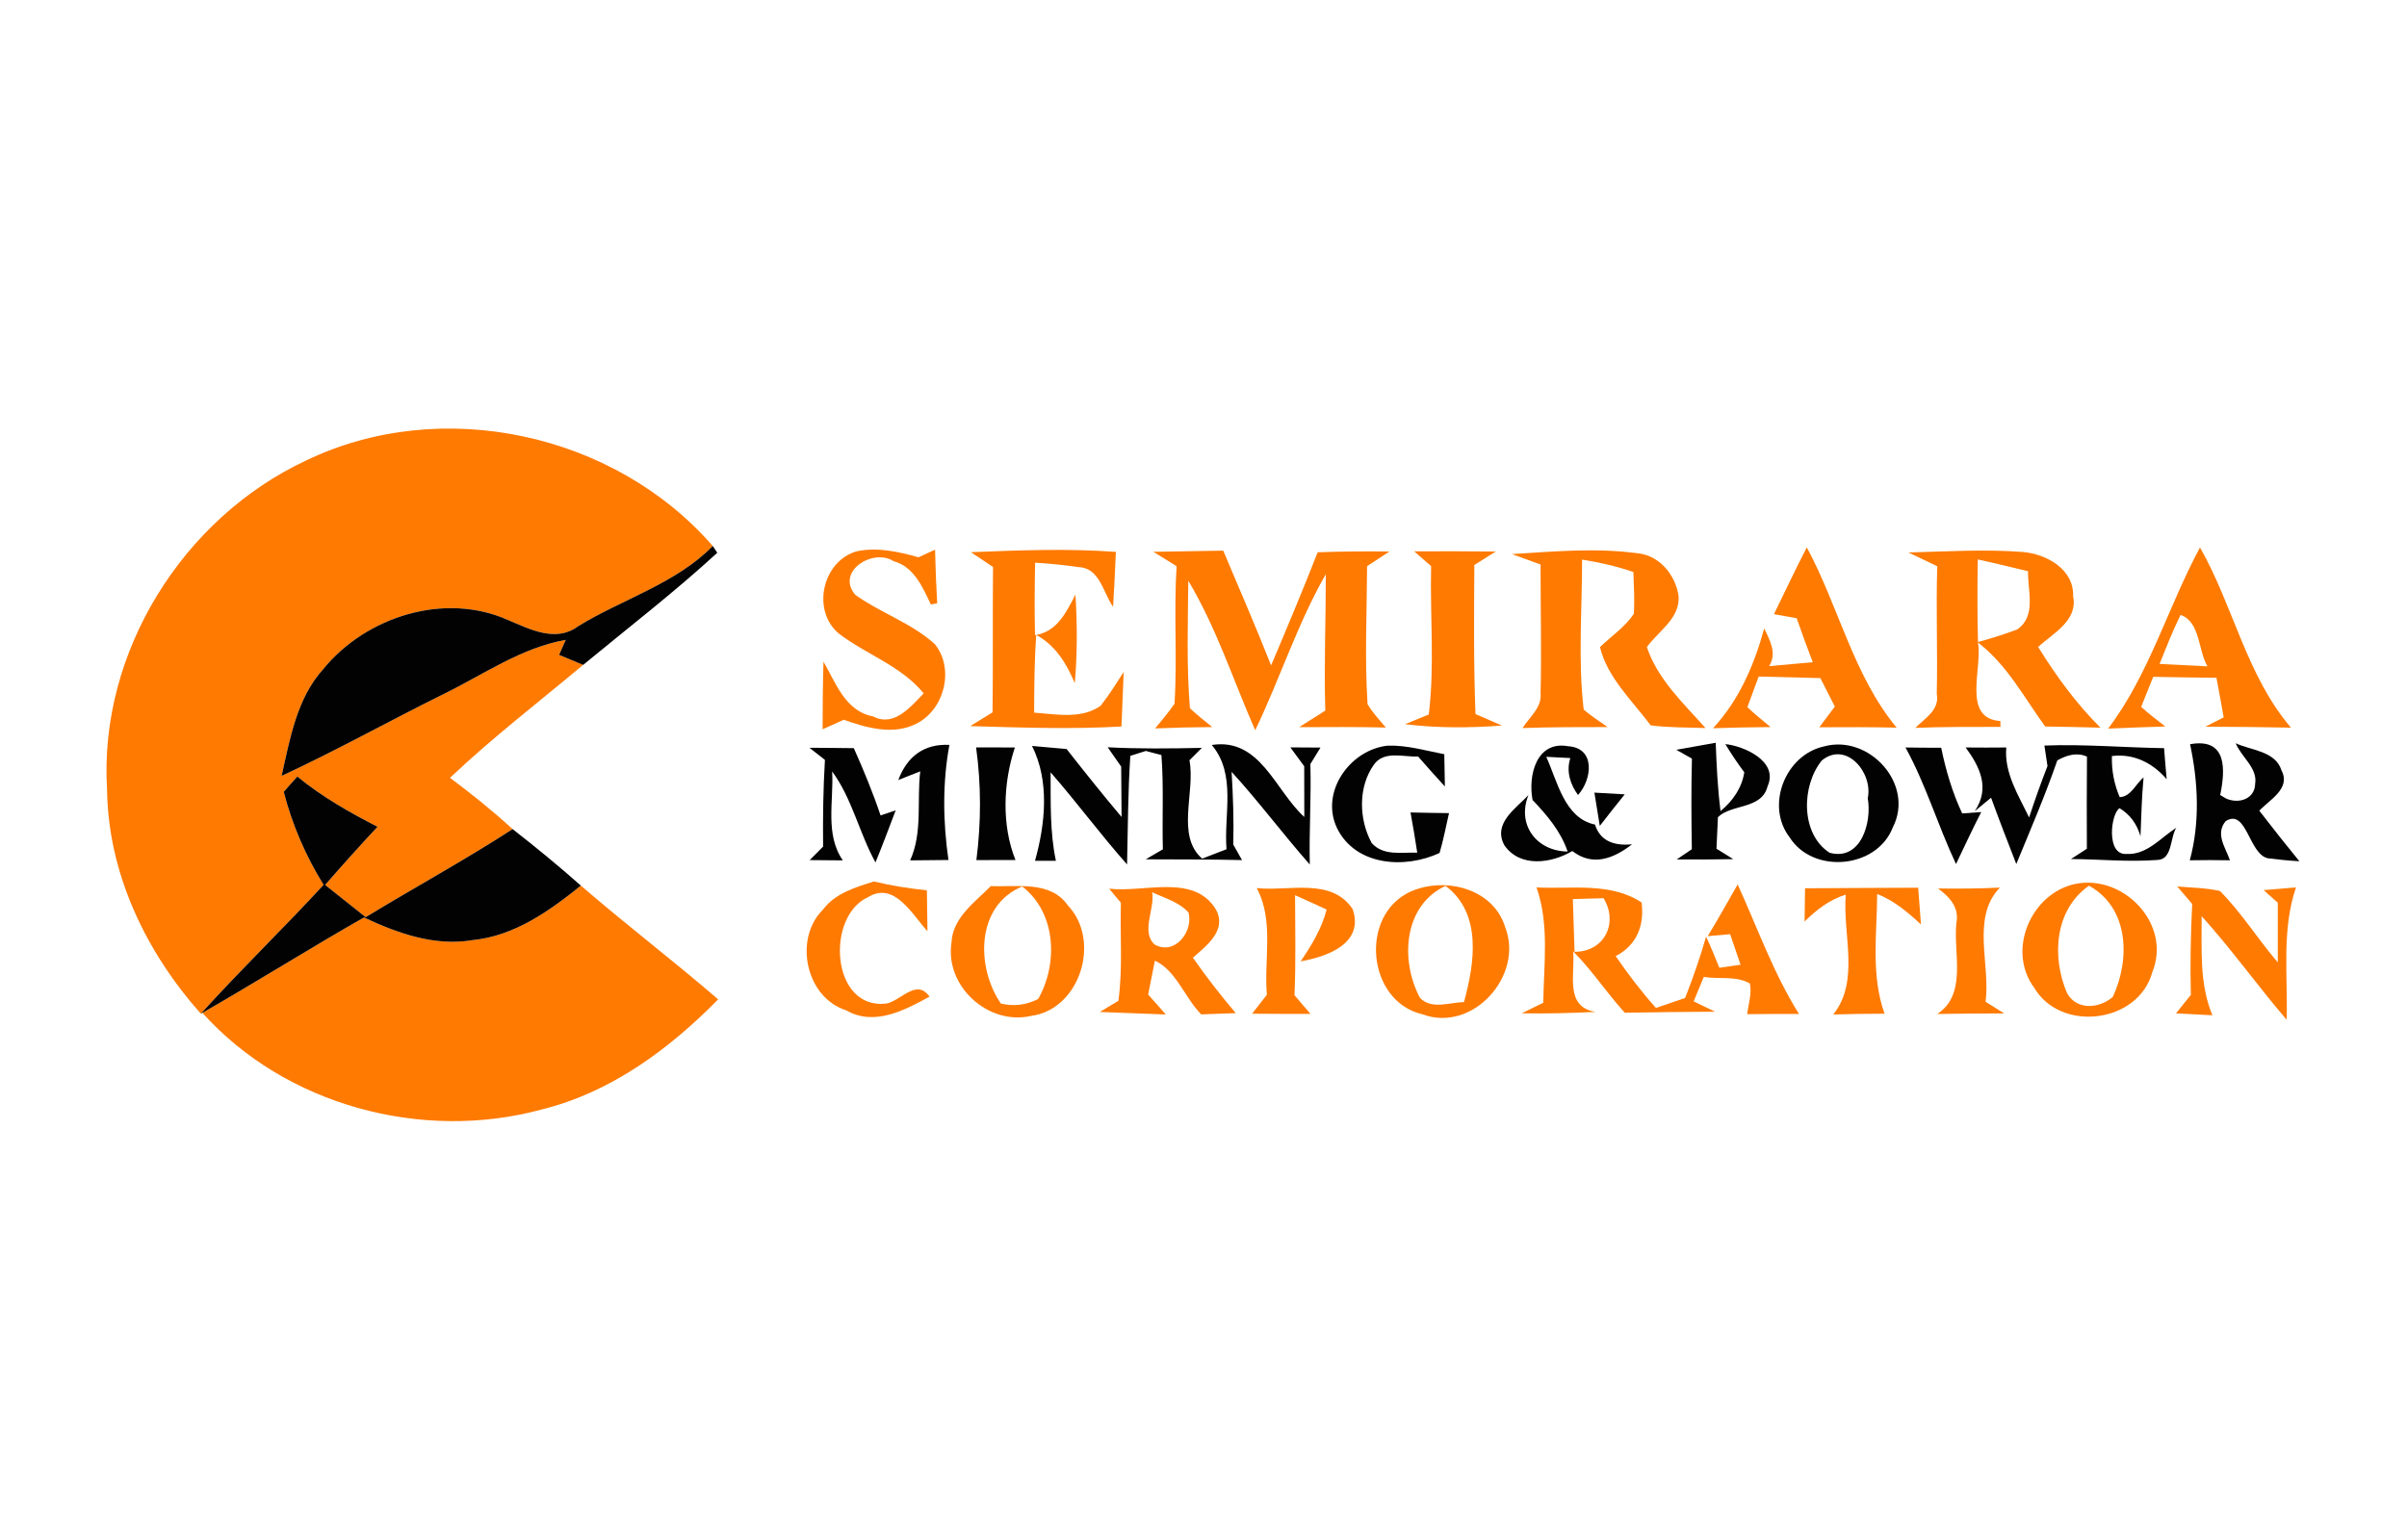 <?xml version="1.0" encoding="UTF-8" ?>
<!DOCTYPE svg PUBLIC "-//W3C//DTD SVG 1.1//EN" "http://www.w3.org/Graphics/SVG/1.1/DTD/svg11.dtd">
<svg width="250pt" height="160pt" viewBox="0 0 250 160" version="1.1" xmlns="http://www.w3.org/2000/svg">
<g id="#ffffffff">
</g>
<g id="#fe7a01ff">
<path fill="#fe7a01" opacity="1.00" d=" M 31.80 47.84 C 45.85 41.07 63.83 44.99 74.03 56.73 C 70.18 60.65 64.63 62.24 60.02 65.08 C 57.73 66.78 55.02 65.37 52.77 64.42 C 46.18 61.47 38.03 64.05 33.57 69.52 C 30.82 72.57 30.12 76.76 29.25 80.61 C 34.95 77.97 40.43 74.90 46.07 72.11 C 50.23 70.08 54.12 67.30 58.76 66.48 L 58.07 68.04 C 58.69 68.30 59.94 68.82 60.57 69.08 C 55.93 72.96 51.13 76.65 46.74 80.81 C 48.98 82.49 51.17 84.24 53.24 86.14 C 48.26 89.37 43.04 92.21 37.98 95.29 C 36.57 94.18 35.17 93.06 33.77 91.94 C 35.55 89.90 37.36 87.88 39.21 85.90 C 36.29 84.40 33.42 82.77 30.88 80.68 C 30.40 81.20 29.94 81.74 29.47 82.27 C 30.35 85.69 31.75 88.93 33.61 91.93 C 29.43 96.47 24.99 100.75 20.86 105.32 C 15.15 98.91 11.22 90.72 11.12 82.02 C 10.25 67.81 18.97 53.83 31.80 47.84 Z" />
<path fill="#fe7a01" opacity="1.00" d=" M 87.13 65.83 C 84.24 63.41 85.44 58.26 89.01 57.27 C 91.16 56.83 93.33 57.32 95.40 57.90 C 95.83 57.70 96.69 57.30 97.12 57.11 C 97.16 58.96 97.23 60.82 97.34 62.68 C 97.17 62.71 96.85 62.77 96.68 62.80 C 95.83 61.00 94.93 58.88 92.80 58.30 C 90.69 56.93 86.77 59.36 88.83 61.80 C 91.47 63.69 94.67 64.72 97.10 66.93 C 99.17 69.50 98.09 73.76 95.15 75.20 C 92.77 76.41 90.00 75.62 87.64 74.78 C 86.90 75.11 86.17 75.44 85.44 75.77 C 85.44 73.43 85.46 71.08 85.53 68.74 C 86.82 70.97 87.79 73.88 90.67 74.43 C 92.88 75.58 94.57 73.43 95.94 72.04 C 93.60 69.18 89.99 68.01 87.13 65.83 Z" />
<path fill="#fe7a01" opacity="1.00" d=" M 100.84 57.37 C 105.86 57.17 110.89 56.97 115.90 57.34 C 115.82 59.24 115.72 61.14 115.61 63.05 C 114.56 61.56 114.23 58.99 112.01 58.92 C 110.52 58.70 109.02 58.55 107.51 58.46 C 107.46 60.97 107.44 63.48 107.50 65.99 C 109.80 65.64 110.74 63.62 111.70 61.78 C 111.89 64.84 111.90 67.92 111.63 70.98 C 110.78 68.95 109.64 67.06 107.63 65.97 C 107.43 68.66 107.42 71.35 107.41 74.04 C 109.69 74.20 112.29 74.75 114.31 73.33 C 115.19 72.22 115.94 71.01 116.71 69.82 C 116.64 71.71 116.55 73.59 116.48 75.48 C 111.24 75.78 106.01 75.59 100.77 75.44 C 101.54 74.96 102.31 74.48 103.09 74.01 C 103.15 68.97 103.09 63.94 103.14 58.91 C 102.37 58.39 101.60 57.88 100.84 57.37 Z" />
<path fill="#fe7a01" opacity="1.00" d=" M 119.80 57.33 C 122.22 57.28 124.64 57.25 127.05 57.21 C 128.72 61.18 130.44 65.12 132.02 69.13 C 133.68 65.23 135.31 61.32 136.86 57.38 C 139.34 57.29 141.83 57.27 144.31 57.30 C 143.54 57.81 142.77 58.32 141.99 58.82 C 141.97 63.60 141.73 68.39 142.04 73.16 C 142.56 74.05 143.28 74.80 143.94 75.59 C 140.94 75.51 137.94 75.54 134.93 75.55 C 135.84 74.97 136.74 74.40 137.65 73.83 C 137.51 69.11 137.71 64.38 137.70 59.66 C 134.75 64.81 132.94 70.53 130.37 75.87 C 128.09 70.68 126.34 65.21 123.42 60.34 C 123.38 64.75 123.23 69.18 123.59 73.58 C 124.32 74.28 125.12 74.90 125.91 75.54 C 123.93 75.55 121.96 75.60 119.98 75.68 C 120.67 74.84 121.37 74.01 121.99 73.12 C 122.29 68.36 121.90 63.59 122.21 58.83 C 121.40 58.33 120.60 57.83 119.80 57.33 Z" />
<path fill="#fe7a01" opacity="1.00" d=" M 146.88 57.28 C 149.70 57.27 152.52 57.27 155.35 57.30 C 154.79 57.65 153.68 58.35 153.13 58.70 C 153.10 63.86 153.05 69.03 153.25 74.19 C 154.16 74.58 155.08 74.98 155.99 75.38 C 152.64 75.64 149.27 75.65 145.93 75.24 C 146.55 74.99 147.78 74.48 148.40 74.23 C 149.02 69.12 148.52 63.95 148.64 58.82 C 148.20 58.44 147.32 57.67 146.88 57.28 Z" />
<path fill="#fe7a01" opacity="1.00" d=" M 157.04 57.57 C 161.34 57.30 165.69 56.90 169.98 57.47 C 172.33 57.65 174.04 59.72 174.35 61.97 C 174.46 64.30 172.25 65.56 171.05 67.23 C 172.17 70.58 174.84 73.06 177.14 75.64 C 175.24 75.57 173.33 75.61 171.45 75.36 C 169.55 72.83 166.91 70.34 166.18 67.23 C 167.35 66.10 168.76 65.16 169.69 63.79 C 169.80 62.34 169.69 60.88 169.65 59.43 C 167.92 58.83 166.13 58.43 164.32 58.14 C 164.33 63.33 163.88 68.56 164.49 73.73 C 165.27 74.39 166.14 74.96 166.98 75.54 C 164.03 75.54 161.09 75.54 158.14 75.64 C 158.85 74.49 160.17 73.52 160.01 72.03 C 160.12 67.57 160.00 63.11 160.01 58.65 C 159.01 58.29 158.03 57.93 157.04 57.57 Z" />
<path fill="#fe7a01" opacity="1.00" d=" M 184.25 63.81 C 185.38 61.49 186.48 59.16 187.66 56.87 C 190.97 63.01 192.49 70.15 196.99 75.60 C 194.31 75.54 191.63 75.54 188.96 75.56 C 189.49 74.84 190.03 74.12 190.57 73.41 C 190.19 72.67 189.44 71.19 189.07 70.45 C 186.93 70.39 184.80 70.34 182.66 70.29 C 182.37 71.08 181.78 72.67 181.49 73.47 C 182.25 74.20 183.08 74.86 183.90 75.54 C 181.91 75.55 179.91 75.60 177.92 75.66 C 180.62 72.76 182.20 69.08 183.24 65.29 C 183.80 66.51 184.60 67.82 183.75 69.21 C 185.26 69.07 186.77 68.93 188.28 68.80 C 187.70 67.28 187.14 65.76 186.61 64.23 C 186.02 64.12 184.84 63.91 184.25 63.81 Z" />
<path fill="#fe7a01" opacity="1.00" d=" M 198.22 57.40 C 202.18 57.30 206.15 57.04 210.11 57.35 C 212.54 57.56 215.42 59.14 215.32 61.93 C 215.84 64.50 213.26 65.76 211.69 67.22 C 213.56 70.23 215.64 73.10 218.16 75.60 C 216.25 75.55 214.33 75.51 212.42 75.48 C 210.23 72.47 208.45 69.05 205.43 66.75 C 205.95 69.36 203.72 74.65 207.76 74.91 C 207.76 75.07 207.77 75.37 207.78 75.52 C 204.83 75.52 201.88 75.51 198.94 75.62 C 199.93 74.62 201.48 73.76 201.16 72.09 C 201.26 67.67 201.07 63.25 201.21 58.83 C 200.21 58.35 199.21 57.87 198.22 57.40 M 205.42 58.12 C 205.37 60.98 205.37 63.84 205.44 66.70 C 206.82 66.33 208.17 65.90 209.51 65.40 C 211.54 64.01 210.59 61.39 210.64 59.35 C 208.90 58.92 207.16 58.51 205.42 58.12 Z" />
<path fill="#fe7a01" opacity="1.00" d=" M 228.50 56.88 C 231.97 62.97 233.33 70.21 237.95 75.60 C 234.98 75.54 232.02 75.51 229.06 75.50 C 229.53 75.26 230.48 74.77 230.96 74.53 C 230.72 73.15 230.46 71.78 230.21 70.42 C 228.02 70.39 225.83 70.37 223.64 70.32 C 223.33 71.10 222.70 72.66 222.39 73.44 C 223.18 74.16 224.04 74.82 224.90 75.48 C 222.91 75.54 220.94 75.61 218.96 75.70 C 223.24 70.04 225.16 63.08 228.50 56.88 M 226.48 63.89 C 225.66 65.54 224.99 67.27 224.30 68.98 C 225.96 69.06 227.62 69.14 229.28 69.23 C 228.29 67.59 228.54 64.58 226.48 63.89 Z" />
<path fill="#fe7a01" opacity="1.00" d=" M 85.48 94.50 C 86.76 92.80 88.84 92.19 90.78 91.58 C 92.58 92.02 94.42 92.31 96.27 92.50 C 96.28 93.92 96.31 95.33 96.33 96.75 C 94.76 95.04 92.90 91.54 90.18 93.20 C 85.74 95.17 86.29 104.92 92.04 104.27 C 93.56 104.00 95.20 101.61 96.54 103.55 C 93.93 104.97 90.81 106.65 87.89 104.97 C 83.69 103.64 82.40 97.56 85.48 94.50 Z" />
<path fill="#fe7a01" opacity="1.00" d=" M 215.57 91.83 C 220.60 90.83 225.57 96.03 223.55 101.00 C 222.10 106.32 214.04 107.32 211.27 102.61 C 208.40 98.73 210.95 92.80 215.57 91.83 M 214.71 103.22 C 215.75 105.00 218.04 104.78 219.44 103.58 C 221.27 99.68 221.14 94.32 216.97 92.02 C 213.38 94.53 213.07 99.47 214.71 103.22 Z" />
<path fill="#fe7a01" opacity="1.00" d=" M 60.33 92.01 C 65.00 96.05 69.91 99.79 74.59 103.83 C 69.49 109.02 63.44 113.50 56.26 115.27 C 43.85 118.65 29.66 114.85 21.02 105.23 C 26.65 102.00 32.16 98.54 37.80 95.32 C 41.31 96.97 45.17 98.35 49.11 97.67 C 53.42 97.24 57.05 94.66 60.33 92.01 Z" />
<path fill="#fe7a01" opacity="1.00" d=" M 98.82 97.98 C 98.92 95.36 101.23 93.76 102.91 92.06 C 105.62 92.18 109.10 91.46 110.91 94.07 C 114.40 97.71 112.19 104.89 107.08 105.55 C 102.66 106.57 98.15 102.48 98.82 97.98 M 103.96 104.27 C 105.32 104.58 106.61 104.42 107.83 103.79 C 109.92 100.11 109.71 94.83 106.17 92.10 C 101.34 94.10 101.36 100.51 103.96 104.27 Z" />
<path fill="#fe7a01" opacity="1.00" d=" M 115.20 92.33 C 118.81 92.77 124.05 90.71 126.31 94.53 C 127.44 96.68 125.31 98.25 123.90 99.50 C 125.29 101.49 126.78 103.41 128.35 105.26 C 127.45 105.29 125.65 105.36 124.76 105.39 C 123.06 103.66 122.14 100.80 119.95 99.81 C 119.78 100.69 119.43 102.45 119.25 103.33 C 119.87 104.01 120.47 104.70 121.08 105.40 C 118.79 105.32 116.51 105.23 114.23 105.14 C 114.71 104.85 115.68 104.27 116.16 103.98 C 116.63 100.61 116.32 97.18 116.42 93.79 C 116.11 93.42 115.50 92.70 115.20 92.33 M 119.67 92.70 C 119.97 94.42 118.47 96.80 119.92 98.13 C 122.01 99.31 123.96 96.80 123.45 94.82 C 122.46 93.70 120.96 93.32 119.67 92.70 Z" />
<path fill="#fe7a01" opacity="1.00" d=" M 130.53 92.27 C 133.85 92.63 138.28 91.13 140.49 94.45 C 141.72 98.03 137.83 99.40 135.09 99.88 C 136.23 98.21 137.28 96.47 137.79 94.50 C 136.70 94.00 135.61 93.49 134.51 93.01 C 134.52 96.47 134.60 99.94 134.45 103.40 C 135.00 104.04 135.56 104.69 136.11 105.34 C 134.09 105.34 132.07 105.34 130.05 105.32 C 130.55 104.66 131.07 104.01 131.58 103.35 C 131.27 99.67 132.35 95.66 130.53 92.27 Z" />
<path fill="#fe7a01" opacity="1.00" d=" M 146.51 92.63 C 150.09 91.05 155.12 92.30 156.34 96.35 C 158.29 101.38 152.95 107.33 147.74 105.38 C 141.98 104.05 141.14 95.08 146.51 92.63 M 147.48 103.67 C 148.71 104.94 150.55 104.13 152.05 104.12 C 153.16 100.10 153.96 94.89 150.14 92.04 C 145.73 94.10 145.43 99.83 147.48 103.67 Z" />
<path fill="#fe7a01" opacity="1.00" d=" M 159.59 92.20 C 163.26 92.39 167.24 91.63 170.50 93.76 C 170.81 96.15 170.01 98.19 167.81 99.34 C 169.10 101.22 170.48 103.02 171.99 104.72 C 172.75 104.46 174.26 103.95 175.02 103.69 C 175.84 101.60 176.59 99.47 177.20 97.31 C 177.70 98.38 178.14 99.46 178.58 100.55 L 180.78 100.23 C 180.51 99.44 179.97 97.85 179.70 97.06 C 179.12 97.11 177.95 97.21 177.37 97.26 C 178.45 95.49 179.45 93.69 180.48 91.89 C 182.54 96.40 184.20 101.12 186.85 105.35 C 185.05 105.34 183.26 105.35 181.47 105.37 C 181.60 104.31 181.97 103.25 181.75 102.18 C 180.33 101.35 178.53 101.76 176.96 101.50 C 176.69 102.13 176.17 103.40 175.91 104.04 C 176.46 104.31 177.58 104.84 178.13 105.11 C 175.01 105.12 171.88 105.17 168.76 105.22 C 166.88 103.16 165.36 100.81 163.39 98.84 C 163.62 101.15 162.45 104.64 165.74 105.13 C 163.18 105.26 160.62 105.32 158.06 105.28 C 158.80 104.91 159.54 104.55 160.29 104.18 C 160.34 100.19 160.94 96.06 159.59 92.20 M 163.36 93.41 C 163.41 95.23 163.47 97.06 163.54 98.89 C 166.67 98.89 168.11 95.86 166.55 93.32 C 165.48 93.35 164.42 93.38 163.36 93.41 Z" />
<path fill="#fe7a01" opacity="1.00" d=" M 187.48 92.29 C 191.40 92.25 195.31 92.26 199.23 92.23 C 199.32 93.50 199.42 94.77 199.52 96.05 C 198.16 94.78 196.72 93.57 194.97 92.88 C 194.95 97.02 194.30 101.33 195.74 105.32 C 193.96 105.32 192.18 105.35 190.41 105.40 C 193.20 101.92 191.36 97.04 191.71 92.95 C 190.03 93.46 188.66 94.53 187.43 95.74 C 187.45 94.59 187.46 93.44 187.48 92.29 Z" />
<path fill="#fe7a01" opacity="1.00" d=" M 201.29 92.31 C 203.43 92.34 205.58 92.32 207.72 92.22 C 204.71 95.29 206.75 100.21 206.23 104.08 C 206.71 104.38 207.67 104.99 208.16 105.29 C 205.84 105.30 203.52 105.30 201.21 105.35 C 204.34 103.29 202.88 99.09 203.19 95.94 C 203.53 94.29 202.50 93.20 201.29 92.31 Z" />
<path fill="#fe7a01" opacity="1.00" d=" M 226.14 92.10 C 227.61 92.23 229.12 92.24 230.57 92.57 C 232.82 94.83 234.51 97.58 236.58 99.99 C 236.58 97.93 236.58 95.86 236.58 93.79 C 236.21 93.47 235.48 92.81 235.11 92.48 C 236.23 92.39 237.34 92.29 238.47 92.20 C 236.96 96.63 237.63 101.36 237.50 105.95 C 234.48 102.42 231.78 98.63 228.67 95.18 C 228.69 98.64 228.42 102.21 229.79 105.48 C 228.53 105.41 227.26 105.35 226.01 105.29 C 226.51 104.65 227.03 104.01 227.55 103.37 C 227.47 100.22 227.53 97.07 227.69 93.92 C 227.30 93.47 226.52 92.56 226.14 92.10 Z" />
</g>
<g id="#030203ff">
<path fill="#030203" opacity="1.00" d=" M 74.03 56.73 C 74.14 56.90 74.38 57.26 74.50 57.43 C 70.04 61.53 65.23 65.23 60.57 69.08 C 59.94 68.82 58.69 68.30 58.07 68.04 L 58.76 66.48 C 54.12 67.30 50.23 70.08 46.07 72.11 C 40.43 74.90 34.95 77.97 29.25 80.61 C 30.12 76.76 30.82 72.57 33.57 69.52 C 38.03 64.05 46.18 61.47 52.77 64.42 C 55.02 65.37 57.73 66.78 60.02 65.08 C 64.63 62.24 70.18 60.65 74.03 56.73 Z" />
<path fill="#030203" opacity="1.00" d=" M 84.07 77.69 C 85.60 77.69 87.14 77.72 88.68 77.73 C 89.70 80.02 90.66 82.34 91.46 84.72 L 93.03 84.19 C 92.34 86.00 91.67 87.81 90.93 89.60 C 89.24 86.54 88.51 82.98 86.43 80.15 C 86.61 83.21 85.66 86.69 87.54 89.39 C 86.39 89.38 85.24 89.37 84.10 89.36 C 84.45 89.01 85.14 88.31 85.49 87.96 C 85.46 84.96 85.50 81.95 85.68 78.95 C 85.28 78.64 84.47 78.01 84.07 77.69 Z" />
<path fill="#030203" opacity="1.00" d=" M 115.05 77.64 C 118.30 77.81 121.57 77.77 124.83 77.70 C 124.51 78.02 123.87 78.67 123.54 78.99 C 124.18 82.28 122.10 86.80 124.86 89.21 C 125.49 88.97 126.76 88.47 127.39 88.23 C 127.10 84.59 128.44 80.47 125.86 77.40 C 130.90 76.62 132.44 82.14 135.47 84.88 C 135.47 83.56 135.46 80.92 135.46 79.61 C 134.98 78.95 134.50 78.30 134.02 77.65 C 134.80 77.65 136.37 77.66 137.15 77.67 C 136.89 78.09 136.36 78.95 136.10 79.38 C 136.20 82.86 135.96 86.33 136.04 89.82 C 133.26 86.67 130.75 83.29 127.92 80.19 C 128.07 82.70 128.16 85.22 128.09 87.74 C 128.32 88.15 128.77 88.96 129.00 89.36 C 125.67 89.27 122.34 89.31 119.00 89.28 C 119.45 89.02 120.34 88.50 120.78 88.24 C 120.69 84.98 120.88 81.71 120.63 78.45 L 119.01 78.02 L 117.40 78.53 C 117.15 82.29 117.15 86.05 117.06 89.81 C 114.31 86.71 111.85 83.37 109.12 80.24 C 109.14 83.30 109.03 86.41 109.67 89.43 C 109.13 89.43 108.04 89.43 107.50 89.43 C 108.57 85.60 109.03 81.16 107.19 77.50 C 108.09 77.58 109.88 77.74 110.78 77.82 C 112.65 80.20 114.54 82.57 116.49 84.88 C 116.48 83.57 116.46 80.96 116.45 79.65 C 115.98 78.98 115.51 78.31 115.05 77.64 Z" />
<path fill="#030203" opacity="1.00" d=" M 138.87 86.04 C 137.07 82.28 140.24 77.87 144.14 77.47 C 146.14 77.41 148.07 77.99 150.01 78.36 C 150.02 79.20 150.05 80.87 150.07 81.71 C 149.13 80.68 148.20 79.65 147.29 78.60 C 145.75 78.67 143.74 77.94 142.68 79.47 C 141.05 81.78 141.13 85.13 142.47 87.59 C 143.69 88.96 145.59 88.53 147.20 88.59 C 146.99 87.19 146.76 85.80 146.50 84.41 C 147.83 84.44 149.17 84.47 150.50 84.48 C 150.18 85.87 149.92 87.26 149.52 88.62 C 145.94 90.29 140.81 89.99 138.87 86.04 Z" />
<path fill="#030203" opacity="1.00" d=" M 159.18 83.12 C 158.69 80.59 159.57 76.93 162.87 77.53 C 165.73 77.71 165.38 80.95 163.90 82.60 C 163.10 81.51 162.65 80.14 163.10 78.76 C 162.47 78.73 161.22 78.67 160.60 78.63 C 161.76 81.17 162.49 85.01 165.66 85.67 C 166.16 87.24 167.44 87.92 169.51 87.72 C 167.62 89.19 165.43 90.07 163.31 88.42 C 161.14 89.70 157.89 90.18 156.25 87.82 C 155.02 85.56 157.42 84.01 158.75 82.61 C 157.51 85.70 159.61 88.44 162.82 88.47 C 162.11 86.38 160.68 84.69 159.18 83.12 Z" />
<path fill="#030203" opacity="1.00" d=" M 174.11 77.90 C 175.13 77.72 177.18 77.35 178.20 77.17 C 178.29 79.54 178.40 81.91 178.70 84.27 C 179.97 83.22 180.91 81.88 181.17 80.24 C 180.46 79.29 179.81 78.32 179.20 77.31 C 181.11 77.50 184.76 79.09 183.59 81.68 C 182.99 84.12 179.87 83.50 178.43 84.90 C 178.39 85.72 178.32 87.36 178.28 88.18 C 178.71 88.45 179.59 88.99 180.02 89.26 C 178.06 89.30 176.10 89.31 174.15 89.29 C 174.54 89.03 175.33 88.50 175.72 88.23 C 175.67 85.09 175.65 81.95 175.73 78.82 C 175.32 78.59 174.51 78.13 174.11 77.90 Z" />
<path fill="#030203" opacity="1.00" d=" M 189.45 77.55 C 194.14 76.26 198.90 81.49 196.59 85.97 C 194.94 90.25 188.32 90.85 185.88 87.00 C 183.34 83.70 185.43 78.42 189.45 77.55 M 189.23 79.00 C 187.09 81.61 186.99 86.64 190.03 88.60 C 193.31 89.48 194.44 85.40 193.99 82.93 C 194.56 80.34 191.80 76.94 189.23 79.00 Z" />
<path fill="#030203" opacity="1.00" d=" M 197.91 77.66 C 199.14 77.68 200.38 77.69 201.62 77.69 C 202.10 80.03 202.78 82.34 203.80 84.51 C 204.30 84.47 205.29 84.40 205.78 84.37 C 204.86 86.14 204.03 87.96 203.16 89.77 C 201.28 85.79 200.04 81.53 197.91 77.66 Z" />
<path fill="#030203" opacity="1.00" d=" M 204.16 77.66 C 205.56 77.67 206.97 77.68 208.38 77.66 C 208.15 80.31 209.65 82.64 210.75 84.93 C 211.34 83.14 211.97 81.35 212.66 79.59 C 212.58 79.06 212.42 77.99 212.34 77.46 C 216.48 77.30 220.62 77.67 224.77 77.73 C 224.85 78.81 224.94 79.89 225.04 80.96 C 223.59 79.27 221.63 78.27 219.35 78.55 C 219.31 80.05 219.58 81.47 220.16 82.82 C 221.34 82.77 221.82 81.44 222.64 80.77 C 222.45 82.80 222.40 84.84 222.32 86.88 C 221.94 85.59 221.22 84.62 220.15 83.97 C 219.23 84.51 218.72 88.86 220.85 88.72 C 222.97 88.85 224.40 87.05 226.04 86.00 C 225.36 87.05 225.67 89.36 224.00 89.35 C 221.03 89.57 218.06 89.27 215.10 89.25 C 215.51 88.98 216.34 88.45 216.75 88.18 C 216.73 84.99 216.74 81.80 216.76 78.61 C 215.70 78.13 214.64 78.47 213.68 79.00 C 212.42 82.65 210.89 86.20 209.42 89.77 C 208.53 87.48 207.64 85.19 206.80 82.88 L 205.10 84.28 C 206.73 81.88 205.63 79.66 204.16 77.66 Z" />
<path fill="#030203" opacity="1.00" d=" M 93.30 81.04 C 94.22 78.59 95.97 77.26 98.61 77.39 C 97.88 81.32 97.94 85.39 98.51 89.35 C 97.52 89.36 95.52 89.38 94.53 89.39 C 95.85 86.48 95.21 83.22 95.58 80.14 L 93.30 81.04 Z" />
<path fill="#030203" opacity="1.00" d=" M 101.38 77.65 C 102.38 77.65 104.40 77.65 105.41 77.66 C 104.19 81.34 104.02 85.72 105.47 89.35 C 104.46 89.35 102.42 89.36 101.41 89.36 C 101.91 85.48 101.92 81.53 101.38 77.65 Z" />
<path fill="#030203" opacity="1.00" d=" M 227.47 77.32 C 231.40 76.62 231.11 80.08 230.60 82.60 L 231.20 82.96 C 232.50 83.55 234.21 83.04 234.23 81.41 C 234.49 79.78 232.77 78.63 232.21 77.22 C 233.76 77.96 236.33 78.01 236.96 80.03 C 237.97 81.94 235.72 83.08 234.66 84.23 C 236.02 86.00 237.41 87.75 238.82 89.48 C 237.72 89.42 236.63 89.31 235.54 89.17 C 233.56 88.72 233.35 83.95 231.17 85.31 C 230.06 86.64 231.14 88.03 231.61 89.38 C 230.22 89.36 228.83 89.35 227.44 89.38 C 228.51 85.44 228.31 81.27 227.47 77.32 Z" />
<path fill="#030203" opacity="1.00" d=" M 29.47 82.27 C 29.94 81.74 30.40 81.20 30.88 80.68 C 33.42 82.77 36.29 84.40 39.21 85.90 C 37.36 87.88 35.55 89.90 33.77 91.94 C 35.17 93.06 36.57 94.18 37.98 95.29 C 43.04 92.21 48.26 89.37 53.24 86.14 C 55.66 88.03 58.03 89.97 60.33 92.01 C 57.05 94.66 53.42 97.24 49.11 97.67 C 45.17 98.35 41.31 96.97 37.80 95.32 C 32.16 98.54 26.65 102.00 21.02 105.23 L 20.86 105.32 C 24.99 100.75 29.43 96.47 33.61 91.93 C 31.75 88.93 30.35 85.69 29.47 82.27 Z" />
<path fill="#030203" opacity="1.00" d=" M 165.60 82.35 C 166.65 82.41 167.70 82.47 168.75 82.53 C 167.88 83.62 167.01 84.70 166.16 85.81 C 165.98 84.65 165.79 83.50 165.60 82.35 Z" />
</g>
</svg>
